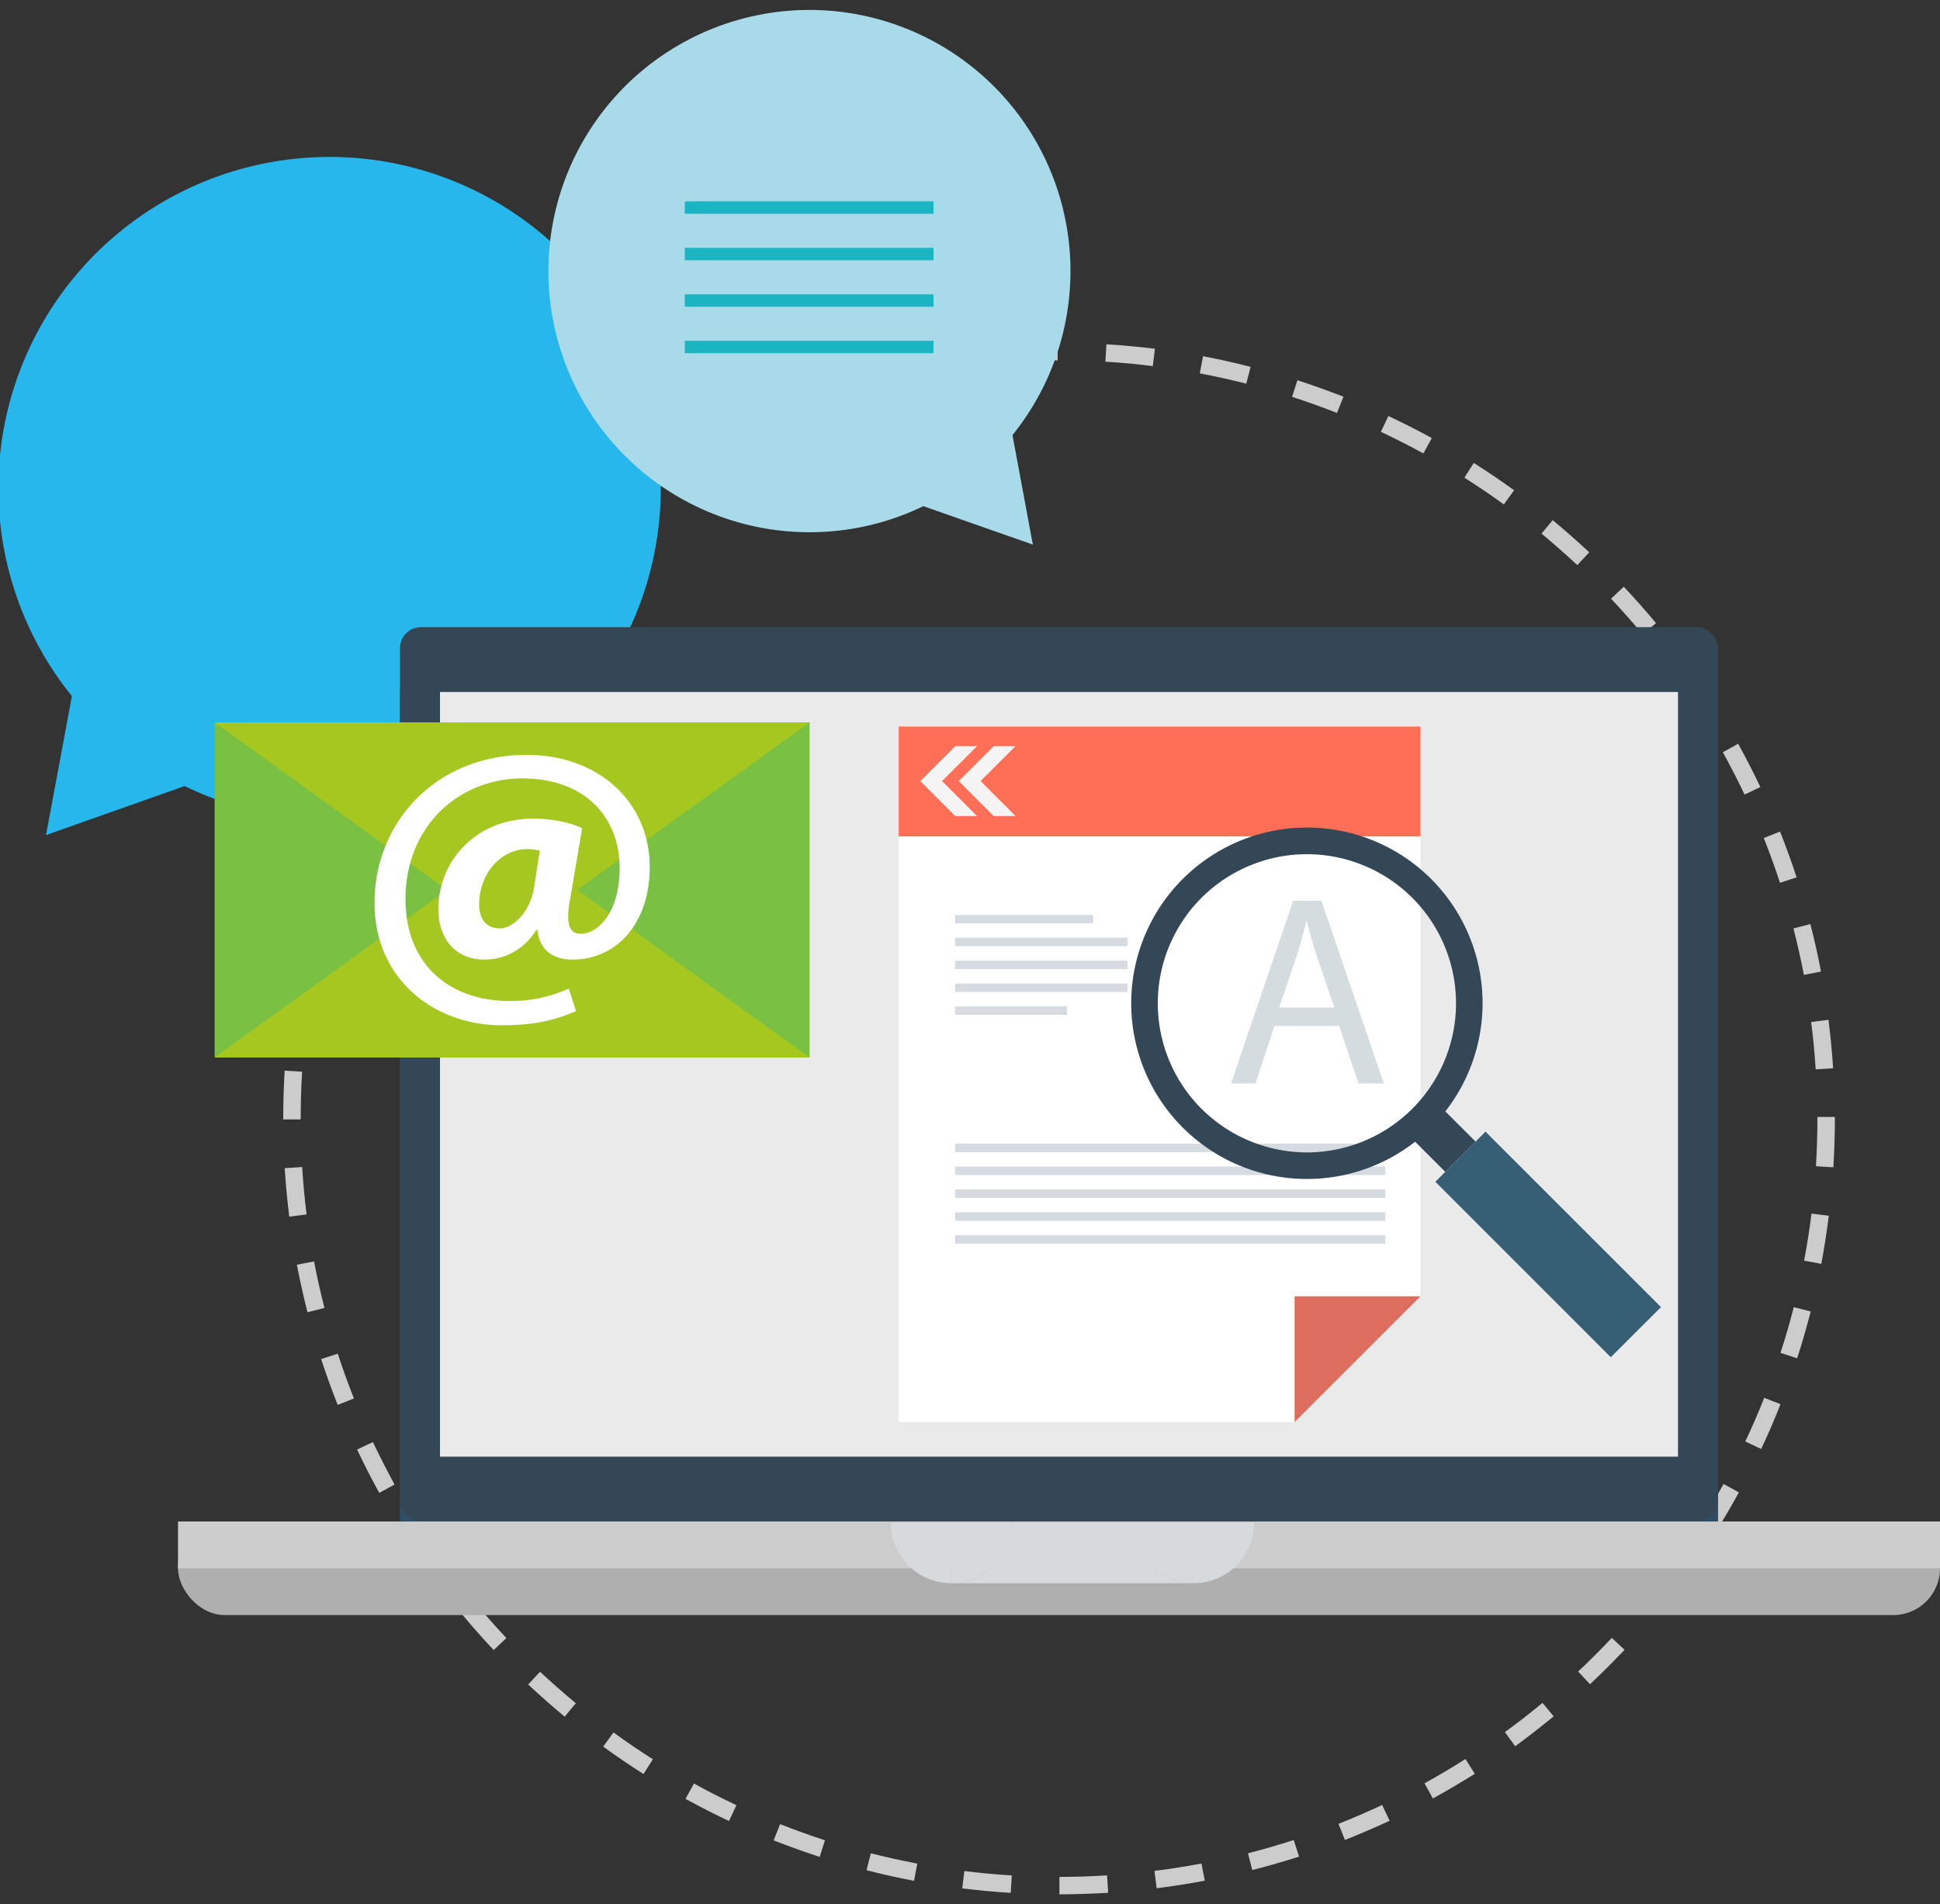 <svg id="Layer_1" data-name="Layer 1" xmlns="http://www.w3.org/2000/svg" viewBox="0 0 548 538"><rect x="0" y="0" width="548" height="538" fill="#333333" stroke="none"/><defs><style>.cls-1{fill:#ccc;}.cls-2{fill:#26b8ec;}.cls-3{fill:#a9dae9;}.cls-15,.cls-4{opacity:0.2;}.cls-15,.cls-5{fill:#2d4f66;}.cls-6{fill:#344756;}.cls-7{fill:#eaeaea;}.cls-8{fill:#afafaf;}.cls-9{fill:#7ac143;}.cls-10{fill:#a5c720;}.cls-11{fill:#fff;}.cls-12{fill:#1bb4c2;}.cls-13{fill:#dd6e5f;}.cls-14{fill:#ff6f57;}.cls-16{fill:#f4f4f4;}.cls-17{fill:#365f75;}.cls-18{fill:#d6dadd;}</style></defs><title>setup-timeline-guide-image-10</title><path class="cls-1" d="M299.26,535.19v-4.93c4.49,0,9-.15,13.46-.43l.31,4.93C308.47,535,303.85,535.18,299.26,535.19Zm-13.76-.42c-4.55-.28-9.16-.7-13.7-1.27l.61-4.9c4.44.55,8.95,1,13.4,1.24Zm41.22-1.3-.62-4.9c4.44-.56,8.91-1.26,13.29-2.09l.93,4.85C335.83,532.18,331.25,532.9,326.72,533.47Zm-68.52-2.1c-4.49-.85-9-1.85-13.43-3l1.22-4.78c4.32,1.1,8.74,2.08,13.13,2.91Zm95.55-3-1.23-4.78c4.33-1.11,8.67-2.37,12.92-3.75l1.52,4.69C362.62,525.91,358.17,527.2,353.75,528.33Zm-122.21-3.76c-4.34-1.41-8.71-3-13-4.66l1.81-4.6c4.17,1.65,8.44,3.18,12.68,4.56Zm148.38-4.75-1.83-4.59c4.15-1.64,8.29-3.44,12.33-5.34l2.11,4.47C388.4,516.3,384.16,518.14,379.92,519.82Zm-174-5.39c-4.14-1.95-8.28-4.06-12.28-6.26l2.38-4.33c3.92,2.16,7.95,4.22,12,6.12Zm198.85-6.33-2.38-4.32c3.9-2.15,7.79-4.46,11.56-6.86l2.65,4.17C412.74,503.54,408.76,505.9,404.77,508.1Zm-223-6.94c-3.86-2.46-7.69-5.06-11.39-7.75l2.91-4c3.61,2.63,7.36,5.18,11.13,7.57ZM428,493.35l-2.9-4c3.61-2.62,7.18-5.4,10.62-8.25l3.15,3.8C435.32,487.82,431.66,490.66,428,493.35ZM159.51,485c-3.51-2.91-7-6-10.32-9.1l3.37-3.6c3.26,3.06,6.66,6.05,10.1,8.9Zm289.65-9.16-3.38-3.6c3.25-3.05,6.45-6.25,9.51-9.51l3.6,3.38C455.76,469.4,452.49,472.68,449.16,475.8Zm-309.71-9.67c-3.13-3.33-6.2-6.8-9.11-10.31l3.8-3.15c2.84,3.43,5.84,6.82,8.9,10.08ZM468,455.74l-3.8-3.15c2.85-3.44,5.63-7,8.26-10.63l4,2.91C473.77,448.56,470.92,452.22,468,455.74ZM121.9,445c-2.7-3.7-5.31-7.52-7.76-11.37l4.17-2.65c2.39,3.76,4.94,7.5,7.57,11.11Zm362.3-11.47L480,430.84c2.4-3.79,4.71-7.68,6.86-11.59l4.33,2.38C489,425.63,486.66,429.62,484.2,433.49ZM107.13,421.77c-2.21-4-4.31-8.12-6.26-12.25l4.46-2.11c1.91,4,4,8.07,6.12,12Zm390.36-12.41L493,407.25c1.9-4,3.7-8.19,5.35-12.35l4.59,1.81C501.28,401,499.44,405.23,497.49,409.36ZM95.39,396.91c-1.69-4.24-3.26-8.6-4.67-12.94l4.69-1.53c1.38,4.25,2.92,8.5,4.57,12.65Zm412.26-13.17-4.7-1.53c1.38-4.25,2.64-8.59,3.74-12.91l4.79,1.22C510.34,374.94,509.06,379.39,507.65,383.74Zm-420.79-13c-1.13-4.42-2.14-8.94-3-13.43l4.85-.93c.84,4.4,1.83,8.81,2.94,13.13Zm427.61-13.67-4.86-.92c.84-4.38,1.54-8.86,2.09-13.29l4.9.61C516,348,515.32,352.59,514.47,357.08ZM81.71,343.72c-.57-4.53-1-9.14-1.29-13.7l4.93-.31c.28,4.46.7,9,1.26,13.4Zm436.17-13.94-4.93-.3c.28-4.44.42-9,.42-13.45v-.47h4.94V316C518.31,320.61,518.16,325.24,517.88,329.78Zm-433-13.52H80V316c0-4.51.14-9.06.41-13.52l4.93.3c-.27,4.37-.4,8.81-.4,13.22Zm428-14.14c-.28-4.46-.71-9-1.28-13.39l4.9-.62c.58,4.53,1,9.13,1.31,13.69ZM86.55,289.42l-4.89-.61c.56-4.54,1.27-9.12,2.11-13.6l4.86.91C87.8,280.5,87.1,285,86.55,289.42Zm423-14c-.85-4.39-1.84-8.8-2.95-13.12l4.78-1.23c1.14,4.41,2.16,8.93,3,13.42ZM91.54,263l-4.79-1.21c1.13-4.43,2.41-8.88,3.82-13.23l4.69,1.52C93.89,254.31,92.63,258.66,91.54,263ZM502.8,249.41c-1.38-4.25-2.92-8.5-4.58-12.65l4.59-1.83c1.69,4.24,3.27,8.6,4.69,12.94Zm-403-12-4.6-1.82c1.68-4.24,3.52-8.5,5.47-12.65l4.47,2.1C103.25,229.06,101.46,233.22,99.82,237.38Zm393-12.94c-1.91-4-4-8.06-6.14-11.95l4.33-2.4c2.2,4,4.31,8.11,6.27,12.24ZM111.27,213l-4.33-2.38c2.2-4,4.56-8,7-11.86l4.17,2.64C115.73,205.19,113.42,209.09,111.27,213Zm368.58-12.08c-2.4-3.76-5-7.49-7.59-11.1l4-2.91c2.7,3.69,5.31,7.51,7.76,11.35ZM125.69,190.28l-4-2.9c2.69-3.7,5.53-7.36,8.44-10.88l3.81,3.14C131.09,183.08,128.32,186.67,125.69,190.28ZM464,179.22c-2.86-3.44-5.86-6.83-8.92-10.08l3.59-3.38c3.13,3.32,6.2,6.79,9.12,10.3Zm-321.17-9.68-3.6-3.38c3.12-3.34,6.4-6.61,9.72-9.74l3.39,3.6C149.08,163.07,145.88,166.27,142.83,169.54Zm302.72-9.9c-3.25-3-6.65-6-10.1-8.89l3.14-3.8c3.53,2.91,7,6,10.34,9.09ZM162.42,151.1l-3.16-3.8c3.52-2.91,7.17-5.76,10.86-8.45l2.91,4C169.42,145.48,165.85,148.25,162.42,151.1Zm262.38-8.59c-3.62-2.63-7.37-5.17-11.14-7.56l2.64-4.17c3.86,2.45,7.7,5.05,11.4,7.73Zm-240.66-7.25-2.66-4.17c3.86-2.45,7.84-4.81,11.83-7l2.38,4.32C191.79,130.55,187.9,132.86,184.14,135.26Zm217.93-7.16c-3.94-2.15-8-4.21-12-6.1l2.1-4.47c4.13,1.94,8.26,4,12.28,6.24Zm-194.41-5.83-2.12-4.47c4.13-2,8.37-3.79,12.61-5.48l1.82,4.59C215.83,118.56,211.69,120.36,207.66,122.27Zm170-5.61c-4.16-1.64-8.43-3.17-12.69-4.54l1.52-4.7c4.35,1.41,8.72,3,13,4.65Zm-145.06-4.33-1.53-4.69c4.34-1.42,8.79-2.72,13.21-3.85l1.23,4.78C241.22,109.68,236.88,110.94,232.63,112.33Zm119.44-3.93c-4.31-1.1-8.74-2.08-13.13-2.91l.91-4.85c4.49.85,9,1.85,13.44,3Zm-93.4-2.77-.93-4.86c4.49-.86,9.06-1.58,13.59-2.16l.62,4.9C267.52,104.08,263.05,104.79,258.67,105.63Zm67-2.2c-4.44-.55-8.94-1-13.4-1.23l.3-4.93c4.55.28,9.16.7,13.7,1.26Zm-40.3-1.18L285,97.32c4.55-.29,9.18-.44,13.76-.45v4.94C294.32,101.81,289.79,102,285.35,102.25Z"/><path class="cls-2" d="M93.11,44.34a93.56,93.56,0,0,0-72.8,152.34L13,235.92l39.16-13.84A93.58,93.58,0,1,0,93.11,44.34Z"/><path class="cls-3" d="M228.57,2.81A73.76,73.76,0,0,1,286,122.92l5.75,30.94L260.83,143A73.78,73.78,0,1,1,228.57,2.81Z"/><g class="cls-4"><rect class="cls-5" x="124.29" y="208.01" width="349.7" height="216.05"/></g><rect class="cls-5" x="112.98" y="195.5" width="372.33" height="234.35"/><rect class="cls-6" x="112.98" y="177.19" width="372.33" height="252.66" rx="5.91"/><rect class="cls-7" x="124.29" y="195.5" width="349.7" height="216.04"/><rect class="cls-8" x="50.28" y="429.85" width="497.72" height="26.44" rx="13.21"/><rect class="cls-1" x="50.28" y="429.85" width="497.72" height="13.22"/><rect class="cls-9" x="60.63" y="204.08" width="168.06" height="94.67"/><polygon class="cls-10" points="144.67 264.69 228.69 204.08 60.63 204.08 144.67 264.69"/><polygon class="cls-10" points="144.67 238.14 228.69 298.75 60.63 298.75 144.67 238.14"/><path class="cls-11" d="M162.72,285.65c-6.9,3-12.88,4-21.05,4-19.09,0-35.88-13.06-35.88-34.58,0-22.38,17-41.8,43-41.8,20.25,0,34.74,13.27,34.74,31.71,0,16-9.43,26.12-21.85,26.12-5.41,0-9.32-2.64-9.89-8.45h-.23c-3.57,5.59-8.75,8.45-14.84,8.45-7.48,0-12.89-5.27-12.89-14.27,0-13.39,10.36-25.57,26.92-25.57,5.06,0,10.81,1.21,13.69,2.74L161,254.27c-1.15,6.47-.35,9.44,2.87,9.54,4.95.11,11.16-5.92,11.16-18.54,0-14.27-9.66-25.35-27.49-25.35-17.6,0-33,13.17-33,34.13,0,18.32,12.31,28.75,29.44,28.75a39,39,0,0,0,16.68-3.51Zm-10.24-45.32a14.61,14.61,0,0,0-3.56-.44c-7.59,0-13.57,7.13-13.57,15.59,0,4.17,2,6.8,5.75,6.8,4.25,0,8.74-5.16,9.77-11.52Z"/><rect class="cls-12" x="193.44" y="56.88" width="70.26" height="3.51"/><rect class="cls-12" x="193.44" y="70.02" width="70.26" height="3.51"/><rect class="cls-12" x="193.44" y="83.15" width="70.26" height="3.51"/><rect class="cls-12" x="193.44" y="96.28" width="70.26" height="3.51"/><polygon class="cls-11" points="365.69 401.78 253.86 401.78 253.86 205.26 401.25 205.26 401.25 366.23 365.69 401.78"/><polygon class="cls-13" points="365.69 366.23 401.25 366.23 365.69 401.78 365.69 366.23"/><rect class="cls-14" x="253.86" y="205.26" width="147.39" height="31.03"/><rect class="cls-15" x="269.8" y="258.47" width="38.97" height="2.39"/><rect class="cls-15" x="269.8" y="264.93" width="48.69" height="2.39"/><rect class="cls-15" x="269.8" y="271.4" width="48.69" height="2.39"/><rect class="cls-15" x="269.8" y="277.86" width="48.69" height="2.39"/><rect class="cls-15" x="269.8" y="284.33" width="31.61" height="2.39"/><rect class="cls-15" x="269.8" y="323.11" width="121.53" height="2.39"/><rect class="cls-15" x="269.8" y="329.58" width="121.53" height="2.39"/><rect class="cls-15" x="269.8" y="336.04" width="121.53" height="2.39"/><rect class="cls-15" x="269.8" y="342.51" width="121.53" height="2.39"/><rect class="cls-15" x="269.8" y="348.97" width="121.53" height="2.39"/><polygon class="cls-16" points="270.83 220.67 280.71 230.55 286.86 230.55 276.98 220.67 286.86 210.8 280.71 210.8 270.83 220.67"/><polygon class="cls-16" points="259.96 220.67 269.84 230.55 275.99 230.55 266.11 220.67 275.99 210.8 269.84 210.8 259.96 220.67"/><polygon class="cls-17" points="469.18 369.28 455 383.44 405.45 333.88 408.25 331.07 416.81 322.52 419.61 319.71 469.18 369.28"/><path class="cls-6" d="M404.27,248.33a49.64,49.64,0,1,0-4.53,74.23l8.51,8.51,8.56-8.55L408.27,314A49.68,49.68,0,0,0,404.27,248.33Zm-64.9,64.89a42.12,42.12,0,1,1,29.79,12.35A42.18,42.18,0,0,1,339.37,313.22Z"/><g class="cls-4"><path class="cls-5" d="M360,289.86l-5.37,16.24h-6.89l17.54-51.61h8l17.61,51.61h-7.12l-5.51-16.24Zm16.92-5.2-5.06-14.86c-1.14-3.37-1.91-6.43-2.68-9.42H369c-.77,3.06-1.61,6.21-2.6,9.35l-5.06,14.93Z"/></g><path class="cls-18" d="M251.61,430.21a17.08,17.08,0,0,0,17.08,17.08V430.21Z"/><path class="cls-18" d="M337.15,447.29a17.08,17.08,0,0,0,17.08-17.08H337.15Z"/><path class="cls-18" d="M320.08,430.21H285.76a17.08,17.08,0,0,1-17.07,17.08h68.46A17.08,17.08,0,0,1,320.08,430.21Z"/><path class="cls-18" d="M285.76,430.21H268.69v17.08A17.08,17.08,0,0,0,285.76,430.21Z"/><path class="cls-18" d="M320.08,430.21a17.08,17.08,0,0,0,17.07,17.08V430.21Z"/></svg>